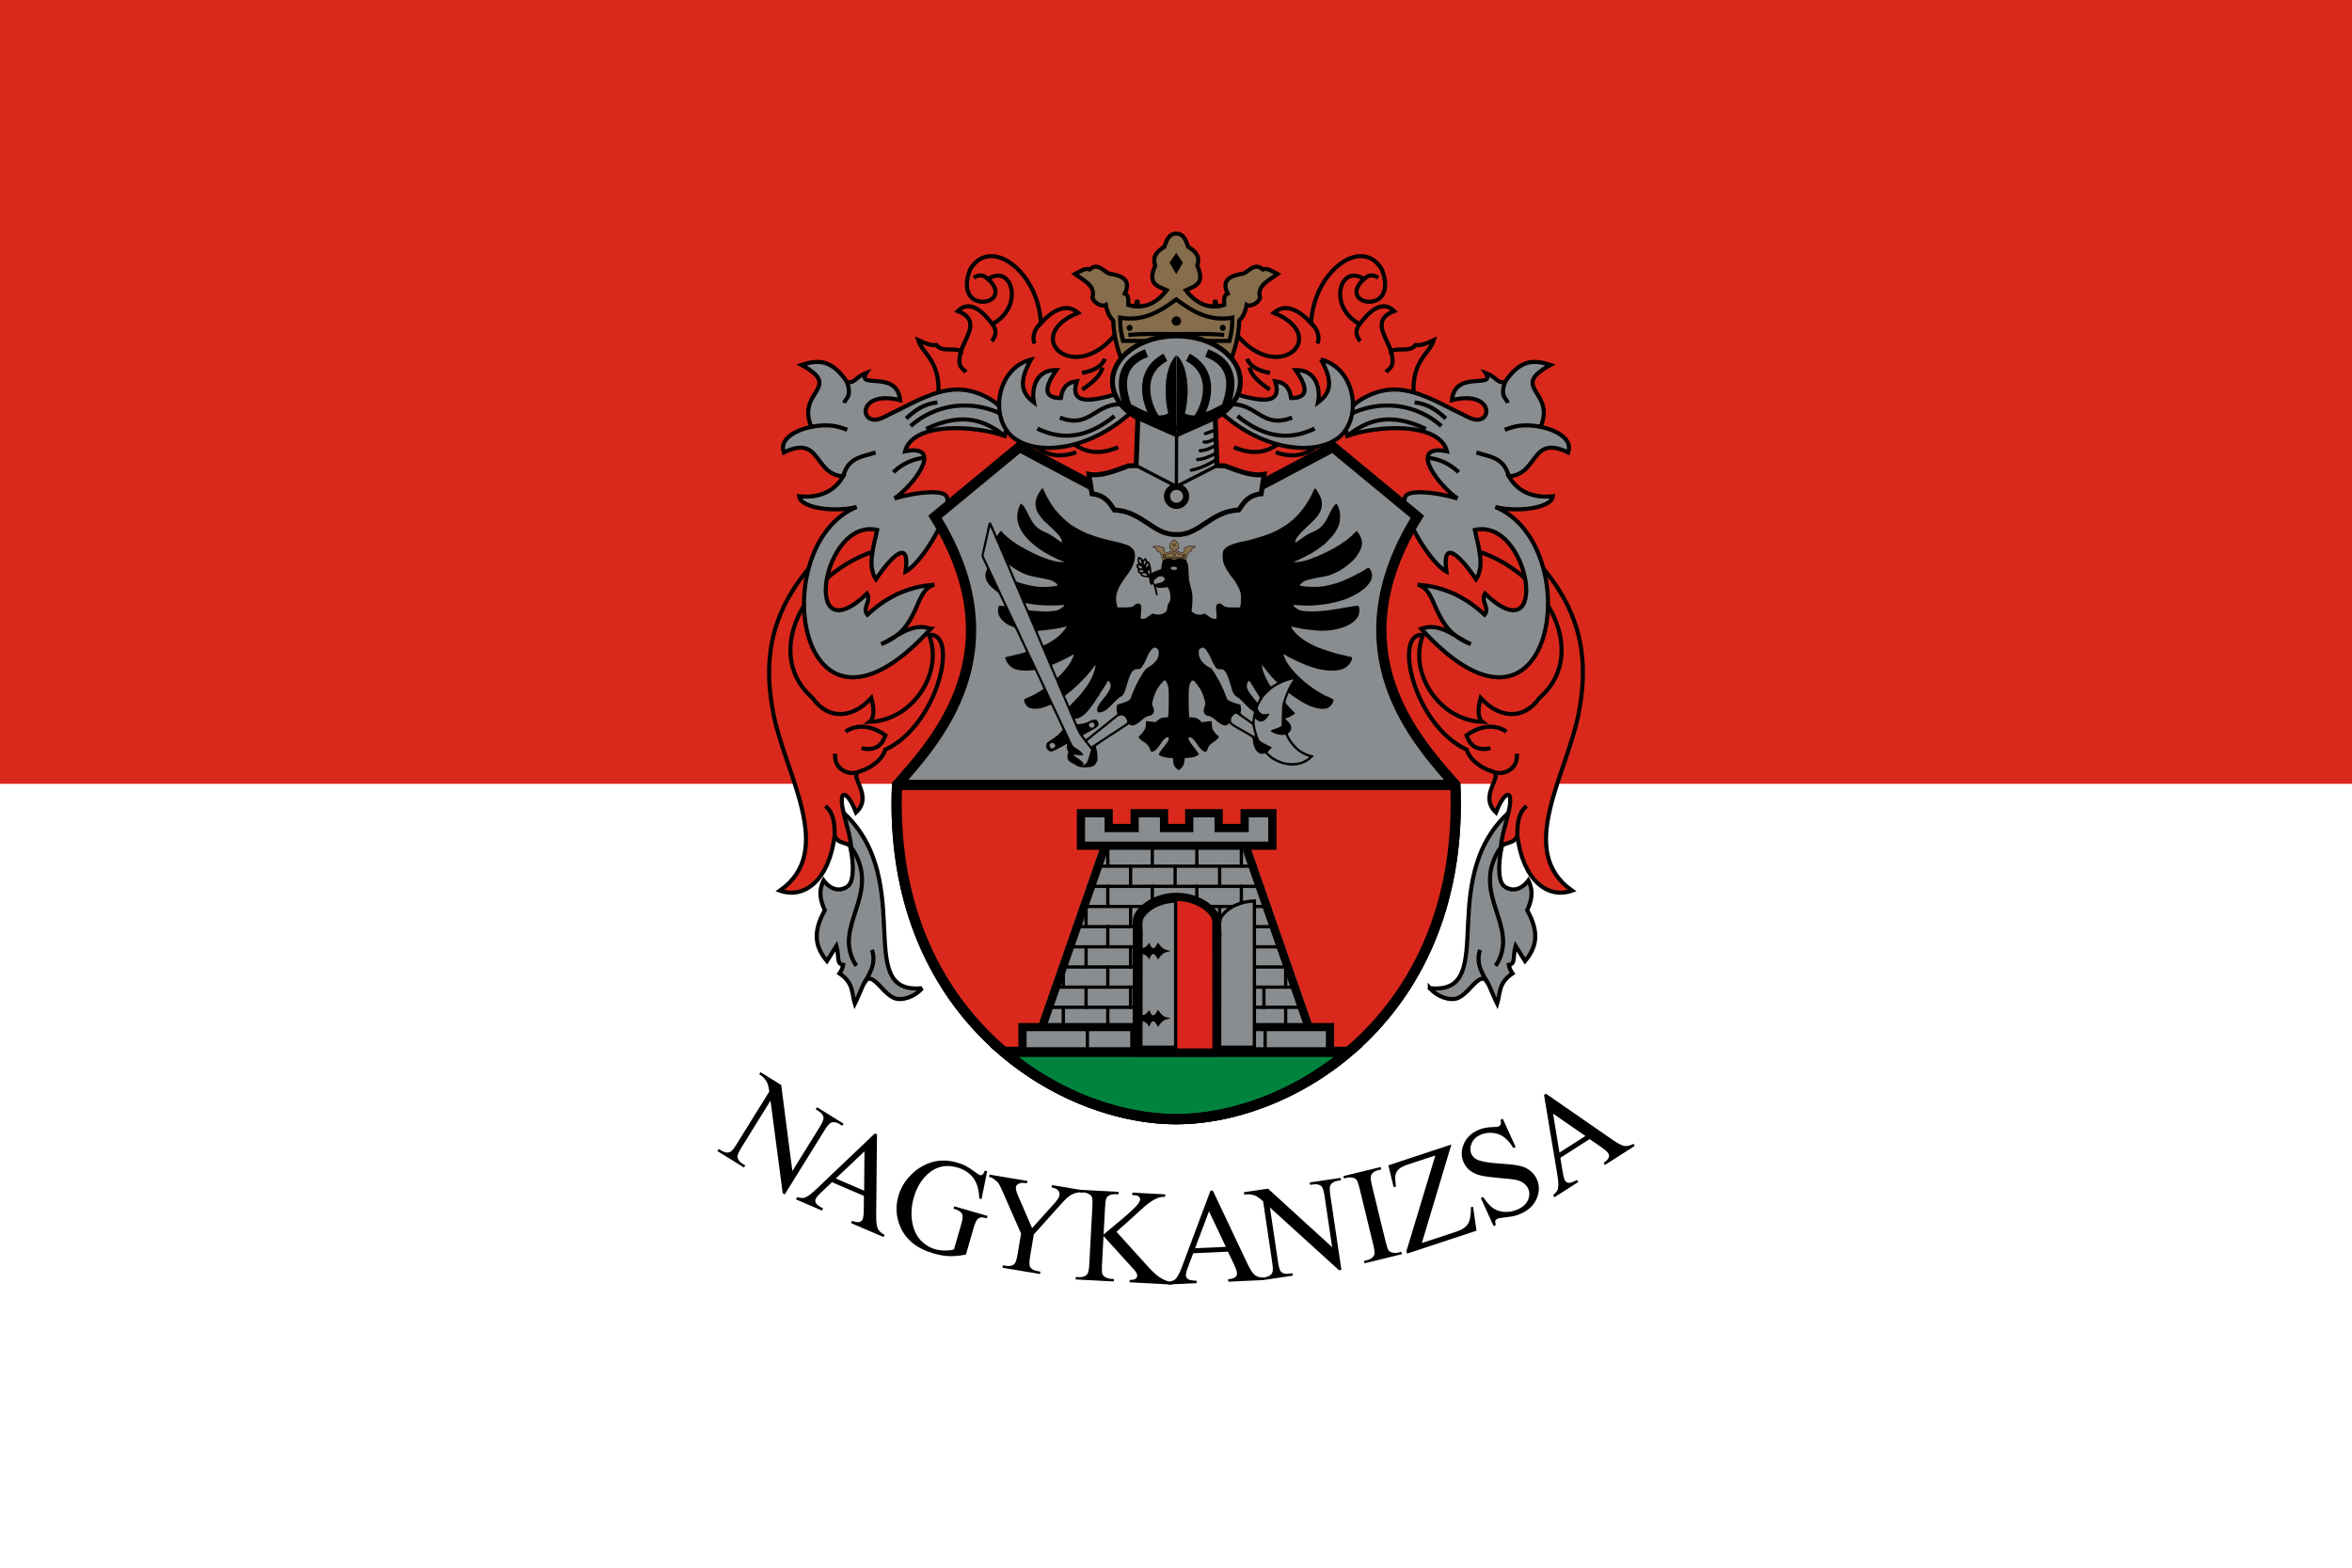 <svg width="900" height="600" xmlns="http://www.w3.org/2000/svg"><defs><clipPath id="a"><path d="m-8979.713 2485.43 154.125-442.31h363.227l154.125 442.31" fill="none" stroke="#000" stroke-linecap="round" stroke-width="20"/></clipPath><clipPath id="b"><path d="m-8979.713 2485.43 154.125-442.31h363.227l154.125 442.31" fill="none" stroke="#000" stroke-linecap="round" stroke-width="20"/></clipPath><clipPath id="c"><path d="m-8979.713 2485.43 154.125-442.31h363.227l154.125 442.31" fill="none" stroke="#000" stroke-linecap="round" stroke-width="20"/></clipPath><clipPath id="d"><path d="m-8979.713 2485.43 154.125-442.31h363.227l154.125 442.31" fill="none" stroke="#000" stroke-linecap="round" stroke-width="20"/></clipPath><clipPath id="e"><path d="m-8979.713 2485.43 154.125-442.31h363.227l154.125 442.31" fill="none" stroke="#000" stroke-linecap="round" stroke-width="20"/></clipPath><clipPath id="f"><path d="m-8979.713 2485.43 154.125-442.31h363.227l154.125 442.31" fill="none" stroke="#000" stroke-linecap="round" stroke-width="20"/></clipPath><clipPath id="g"><path d="m-8979.713 2485.43 154.125-442.31h363.227l154.125 442.31" fill="none" stroke="#000" stroke-linecap="round" stroke-width="20"/></clipPath><clipPath id="h"><path d="m-8979.713 2485.43 154.125-442.31h363.227l154.125 442.31" fill="none" stroke="#000" stroke-linecap="round" stroke-width="20"/></clipPath><clipPath id="i"><path d="m-8979.713 2485.43 154.125-442.31h363.227l154.125 442.31" fill="none" stroke="#000" stroke-linecap="round" stroke-width="20"/></clipPath><clipPath id="j"><path d="m-8979.713 2485.43 154.125-442.31h363.227l154.125 442.31" fill="none" stroke="#000" stroke-linecap="round" stroke-width="20"/></clipPath><clipPath id="k"><path d="m-8979.713 2485.43 154.125-442.31h363.227l154.125 442.31" fill="none" stroke="#000" stroke-linecap="round" stroke-width="20"/></clipPath><clipPath id="l"><path d="m-8979.713 2485.43 154.125-442.31h363.227l154.125 442.31" fill="none" stroke="#000" stroke-linecap="round" stroke-width="20"/></clipPath><clipPath id="m"><path d="m-8979.713 2485.43 154.125-442.31h363.227l154.125 442.31" fill="none" stroke="#000" stroke-linecap="round" stroke-width="20"/></clipPath><clipPath id="n"><path d="m-8979.713 2485.43 154.125-442.31h363.227l154.125 442.31" fill="none" stroke="#000" stroke-linecap="round" stroke-width="20"/></clipPath><clipPath id="o"><path d="m-8979.713 2485.43 154.125-442.31h363.227l154.125 442.31" fill="none" stroke="#000" stroke-linecap="round" stroke-width="20"/></clipPath><clipPath id="p"><path d="m-8979.713 2485.43 154.125-442.31h363.227l154.125 442.31" fill="none" stroke="#000" stroke-linecap="round" stroke-width="20"/></clipPath><clipPath id="q"><path d="m-8979.713 1665.43 154.125-442.31h363.227l154.125 442.31" fill="none" stroke="#000" stroke-linecap="round" stroke-width="20"/></clipPath><clipPath id="r"><path d="m-8979.713 2485.43 154.125-442.31h363.227l154.125 442.31" fill="none" stroke="#000" stroke-linecap="round" stroke-width="20"/></clipPath><clipPath id="s"><path d="m-8979.713 2485.43 154.125-442.31h363.227l154.125 442.31" fill="none" stroke="#000" stroke-linecap="round" stroke-width="20"/></clipPath><clipPath id="t"><path d="m-8979.713 2485.43 154.125-442.31h363.227l154.125 442.31" fill="none" stroke="#000" stroke-linecap="round" stroke-width="20"/></clipPath><clipPath id="u"><path d="m-8979.713 2485.43 154.125-442.31h363.227l154.125 442.31" fill="none" stroke="#000" stroke-linecap="round" stroke-width="20"/></clipPath><clipPath id="v"><path d="m-8979.713 2485.43 154.125-442.31h363.227l154.125 442.31" fill="none" stroke="#000" stroke-linecap="round" stroke-width="20"/></clipPath><clipPath id="w"><path d="m-8979.713 2485.43 154.125-442.31h363.227l154.125 442.31" fill="none" stroke="#000" stroke-linecap="round" stroke-width="20"/></clipPath><clipPath id="x"><path d="m-8979.713 2485.43 154.125-442.31h363.227l154.125 442.31" fill="none" stroke="#000" stroke-linecap="round" stroke-width="20"/></clipPath><clipPath id="y"><path d="m-8979.713 2485.43 154.125-442.31h363.227l154.125 442.31" fill="none" stroke="#000" stroke-linecap="round" stroke-width="20"/></clipPath><clipPath id="z"><path d="m-8979.713 2485.43 154.125-442.31h363.227l154.125 442.31" fill="none" stroke="#000" stroke-linecap="round" stroke-width="20"/></clipPath><clipPath id="A"><path d="m-8979.713 2485.43 154.125-442.31h363.227l154.125 442.31" fill="none" stroke="#000" stroke-linecap="round" stroke-width="20"/></clipPath><clipPath id="B"><path d="m-8979.713 2485.43 154.125-442.31h363.227l154.125 442.31" fill="none" stroke="#000" stroke-linecap="round" stroke-width="20"/></clipPath><clipPath id="C"><path d="m-8979.713 2485.43 154.125-442.31h363.227l154.125 442.31" fill="none" stroke="#000" stroke-linecap="round" stroke-width="20"/></clipPath><clipPath id="D"><path d="m-8979.713 2485.43 154.125-442.31h363.227l154.125 442.31" fill="none" stroke="#000" stroke-linecap="round" stroke-width="20"/></clipPath><clipPath id="E"><path d="m-8979.713 2485.43 154.125-442.31h363.227l154.125 442.31" fill="none" stroke="#000" stroke-linecap="round" stroke-width="20"/></clipPath><clipPath id="F"><path d="m-8979.713 2485.43 154.125-442.31h363.227l154.125 442.31" fill="none" stroke="#000" stroke-linecap="round" stroke-width="20"/></clipPath><clipPath id="G"><path d="m-8979.713 2485.43 154.125-442.31h363.227l154.125 442.31" fill="none" stroke="#000" stroke-linecap="round" stroke-width="20"/></clipPath><clipPath id="H"><path d="m-8979.713 2485.43 154.125-442.31h363.227l154.125 442.31" fill="none" stroke="#000" stroke-linecap="round" stroke-width="20"/></clipPath><clipPath id="I"><path d="m-8979.713 2485.43 154.125-442.31h363.227l154.125 442.31" fill="none" stroke="#000" stroke-linecap="round" stroke-width="20"/></clipPath><clipPath id="J"><path d="m-8979.713 2485.43 154.125-442.31h363.227l154.125 442.31" fill="none" stroke="#000" stroke-linecap="round" stroke-width="20"/></clipPath></defs><path d="M0 522.52h900v600H0Z" fill="#fff" style="paint-order:fill markers stroke" transform="translate(0 -522.52)"/><path d="M0 522.52h900v300H0Z" fill="#da291c" style="paint-order:fill markers stroke" transform="translate(0 -522.52)"/><g stroke="#000" stroke-width="10"><path d="M352.87 378.194c-27.787 2.939-.087-44.19-33.271-69.822 6.215 11.262 8.267 25.784 5.555 30.002-1.965 2.552-6.485 3.358-10.007-1.417-2.213 4.588-.974 8.205.469 11.422-4.957 8.875-3.415 14.312.82 19.447l3.632-5.799c1.141 4.291-.08 6.902 2.577 7.264-.3 1.432-.795 2.471-1.406 3.28 5.504 3.63 4.65 7.682 5.858 11.598 2.491-4.957 3.66-10.024 5.768-9.599 2.985.603 5.576 5.948 9.399 7.45 2.752 1.082 7.61-.336 10.606-3.826z" fill="#8a8d8f" stroke-width="1.569"/><path d="M379.09 98.038c-3.036.066-5.837 1.642-7.876 5.12-6.951 18.02 17.896 13.663 6.871 3.644 9.164-6.144 14.054 10.574 1.658 17.235-2.672-3.405-8.04-10.04-13.252-4.974 9.411 3.52 2.335 10.673 1.29 15.39-3.003-1.671-7.025.623-9.407-2.383-2.255.21-4.07-.513-7.043-1.903 1.5 5.243 9.75 8.377 7.372 23.855l4.262 5.229-18.294 4.791-14.061 34.44c-36.557 26.288-38.88 51.307-34.876 73.567 4.333 24.088 24.548 53.467 2.712 68.82 9.416 3.372 18.877-4.172 20.918-21.056 1.243 3.42 4.834 2.229 6.327 4.405-.321-6.112-4.244-14.647-3.468-19.089.412-2.356 2.954-.373 5.341 5.822 7.013-6.641-3.394-14.216 1.408-15.7 4.876-1.505 8.8-4.83 9.77-8.327 20.368-9.367 28.36-45.268 16.704-43.925 5.757 14.055-5.903 32.77-22.727 33.272 1.962-1.547 1.75-5.188.706-9.137-6.788 7.453-16.112 8.962-22.497 0-20.457-17.865-1.258-51.376 29.054-57.637l56.23-23.679 53.944 11.943v-71.738l-20.378-2.32c-16.07 26.453-40.7 5.577-17.23-3.978-3.478-3.12-8.416-2.486-14.247 3.978-.646-14.504-10.815-25.849-19.21-25.665z" fill="#da291c" stroke-width="1.569"/><g fill="none"><path d="M372.669 106.343c1.67-1.202 3.436-1.45 5.418.461M379.744 124.035c1.918 2.548 1.276 4.632-.222 6.559M398.3 123.704c-2.13 1.7-3.63 5.208-2.377 7.769" stroke-width="1.569"/></g><path d="M356.15 240.658c-51.115 56.271-63.91-31.898-28.35-46.626-8.573 2.162-21.52.405-22.025-4.1 3.436.32 12.031.747 16.87-7.616-11.516-.77-8.209-16.181-22.728-9.137-1.884-5.36 5.022-8.68 10.544-9.841-5.871-13.773 12.4-14.83-3.749-23.665 5.375-1.658 11.044-2.941 17.339 6.444 3.152.763 2.934-1.66 7.497-3.398-4.132 6.39 11.755-1.367 12.887 10.427-17.021-4.224-15.729 11.092-6.56 6.677 15.605-7.513 26.011-15.1 39.831-7.732 5.802 3.093 8.684 6.82 6.795 14.761-11.21-4.027-35.07-5.589-38.191 5.858 15.093-2.854 3.617 12.794-3.984 18.041 9.575-2.808 18.182-2.99 19.65-1.094 3.5 4.517-8.81 25.645-15.432 29.094 1.857-13.75-6.057-4.864-11.364 2.928-3.37-5.185-.913-12.191.469-18.861-21.16-4.729-29.274 48.71-3.866 24.368 1.754 2.949-1.987 5.487.117 8.083 5.43-5.005 13.472-10.67 25.656-11.48-8.066 1.887-5.143 17.059-20.384 22.727 5.417-2.281 11.71-8.618 18.978-5.858z" fill="#8a8d8f" stroke-width="1.569"/><g fill="none"><path d="M367.78 134.455c-1.8 5.956.44 6.404 1.901 7.913M414.023 142.72c4.865-.829 7.67-2.688 8.787-5.39M421.873 140.61c-.729 3.201-3.905 5.913-7.733 8.494M409.044 168.375c4.595 4.155 10.173 6.419 18.803 2.812M395.338 170.074c4.03 3.699 9.065 5.57 16.518 3.046M323.582 280.021c5.375-3.713 11.607-1.268 15.23 1.406-1.815 5.406-5.647 5.682-9.138 4.92M319.599 288.456c-.68 5.898 5.027 8.31 8.499 7.119M319.364 319.813c.045-4.423-.292-8.643-3.514-11.324M325.69 324.218c12.482 18.077-8.01 30.23 1.992 45.424M333.657 363.55c1.74 5.375-.922 9.055-3.091 12.926M310.461 163.338c6.455-1.226 10.309-.223 13.707 1.171M322.645 182.316c1.922-7.48 7.578-7.494 12.418-9.137M324.05 146.117c2.026 5.75-.265 5.951-1.054 8.083M346.778 160.175c3.27-3.14 6.948-5.65 11.925-6.153M348.46 163.05c9.072-8.11 23.103-10.832 36.14-3.924" stroke-width="1.569"/><path d="M354.393 164.158c14.305-6.787 22.753-3.03 30.108 2.694M341.858 180.735c3.602-3.484 7.61-5.042 11.836-5.565" stroke-width="1.569"/></g><path d="M394.49 137.62c-13.29 3.355-16.088 22.725-6.49 30.025 9.548 7.262 31.494 4.67 48.157-13.125l-4.722-5.136c-14.365 4.997-22.306 5.615-19.384-3.48-2.994.412-5.335 1.574-6.13 6.444-6.162-.024-6.842-3.395-1.657-10.751-7.295-.14-9.755 6.334-8.615 12.426-5.231-3.903-5.619-8.262-1.16-16.402z" fill="#8a8d8f" stroke-width="1.569"/><path d="M405.59 159.821c11.872 4.676 13.445-6.35 24.851-4.97" fill="none" stroke-width="1.569"/><path d="M396.974 164.046c8.768 4.196 18.301 4.212 29.491-4.805" fill="none" stroke-width="1.569"/><path d="M547.13 378.194c27.786 2.939.086-44.19 33.27-69.822-6.214 11.262-8.266 25.784-5.554 30.002 1.965 2.552 6.485 3.358 10.007-1.417 2.213 4.588.974 8.205-.47 11.422 4.957 8.875 3.416 14.312-.82 19.447l-3.63-5.799c-1.142 4.291.078 6.902-2.578 7.264.299 1.432.794 2.471 1.406 3.28-5.504 3.63-4.65 7.682-5.858 11.598-2.491-4.957-3.66-10.024-5.768-9.599-2.985.603-5.576 5.948-9.399 7.45-2.753 1.082-7.61-.336-10.606-3.826z" fill="#8a8d8f" stroke-width="1.569"/><path d="M520.91 98.038c3.036.066 5.837 1.642 7.876 5.12 6.951 18.02-17.896 13.663-6.871 3.644-9.164-6.144-14.054 10.574-1.658 17.235 2.672-3.405 8.04-10.04 13.252-4.974-9.412 3.52-2.336 10.673-1.29 15.39 3.003-1.671 7.024.623 9.407-2.383 2.255.21 4.07-.513 7.043-1.903-1.5 5.243-9.75 8.377-7.372 23.855l-4.262 5.229 18.294 4.791 14.061 34.44c36.557 26.288 38.88 51.307 34.876 73.567-4.333 24.088-24.548 53.467-2.712 68.82-9.416 3.372-18.877-4.172-20.918-21.056-1.244 3.42-4.834 2.229-6.327 4.405.321-6.112 4.244-14.647 3.468-19.089-.412-2.356-2.954-.373-5.341 5.822-7.013-6.641 3.394-14.216-1.408-15.7-4.877-1.505-8.801-4.83-9.77-8.327-20.368-9.367-28.361-45.268-16.704-43.925-5.757 14.055 5.903 32.77 22.727 33.272-1.962-1.547-1.75-5.188-.706-9.137 6.788 7.453 16.112 8.962 22.497 0 20.457-17.865 1.258-51.376-29.054-57.637l-56.23-23.679-53.944 11.943v-71.738l20.378-2.32c16.07 26.453 40.7 5.577 17.23-3.978 3.478-3.12 8.416-2.486 14.247 3.978.646-14.504 10.815-25.849 19.21-25.665z" fill="#da291c" stroke-width="1.569"/><g fill="none"><path d="M527.331 106.343c-1.67-1.202-3.437-1.45-5.418.461M520.256 124.035c-1.918 2.548-1.277 4.632.222 6.559M501.7 123.704c2.129 1.7 3.629 5.208 2.376 7.769M532.22 134.455c1.8 5.956-.44 6.404-1.902 7.913M485.976 142.72c-4.865-.829-7.669-2.688-8.786-5.39M478.127 140.61c.729 3.201 3.905 5.913 7.732 8.494M490.955 168.375c-4.594 4.155-10.172 6.419-18.802 2.812M504.662 170.074c-4.03 3.699-9.065 5.57-16.518 3.046M576.418 280.021c-5.376-3.713-11.607-1.268-15.23 1.406 1.815 5.406 5.647 5.682 9.138 4.92M580.4 288.456c.68 5.898-5.026 8.31-8.498 7.119M580.636 319.813c-.045-4.423.292-8.643 3.514-11.324M574.31 324.218c-12.482 18.077 8.01 30.23-1.993 45.424M566.342 363.55c-1.74 5.375.923 9.055 3.092 12.926" stroke-width="1.569"/></g><path d="M543.85 240.658c51.115 56.271 63.909-31.898 28.35-46.626 8.572 2.162 21.519.405 22.025-4.1-3.437.32-12.031.747-16.87-7.616 11.516-.77 8.209-16.181 22.727-9.137 1.885-5.36-5.021-8.68-10.543-9.841 5.871-13.773-12.401-14.83 3.748-23.665-5.374-1.658-11.043-2.941-17.338 6.444-3.153.763-2.934-1.66-7.498-3.398 4.133 6.39-11.754-1.367-12.886 10.427 17.021-4.224 15.728 11.092 6.56 6.677-15.605-7.513-26.011-15.1-39.831-7.732-5.802 3.093-8.684 6.82-6.795 14.761 11.21-4.027 35.07-5.589 38.191 5.858-15.093-2.854-3.617 12.794 3.983 18.041-9.574-2.808-18.18-2.99-19.65-1.094-3.5 4.517 8.81 25.645 15.433 29.094-1.858-13.75 6.056-4.864 11.364 2.928 3.37-5.185.912-12.191-.469-18.861 21.16-4.729 29.273 48.71 3.866 24.368-1.754 2.949 1.986 5.487-.117 8.083-5.43-5.005-13.473-10.67-25.656-11.48 8.065 1.887 5.143 17.059 20.384 22.727-5.417-2.281-11.71-8.618-18.979-5.858z" fill="#8a8d8f" stroke-width="1.569"/><g fill="none"><path d="M589.539 163.338c-6.455-1.226-10.309-.223-13.707 1.171M577.355 182.316c-1.922-7.48-7.578-7.494-12.418-9.137M575.949 146.117c-2.025 5.75.265 5.951 1.054 8.083M553.222 160.175c-3.27-3.14-6.948-5.65-11.925-6.153M551.54 163.05c-9.072-8.11-23.103-10.832-36.14-3.924" stroke-width="1.569"/><path d="M545.607 164.158c-14.306-6.787-22.753-3.03-30.108 2.694M558.142 180.735c-3.602-3.484-7.61-5.042-11.836-5.565" stroke-width="1.569"/></g><path d="M505.51 137.62c13.29 3.355 16.087 22.725 6.49 30.025-9.549 7.262-31.494 4.67-48.157-13.125l4.721-5.136c14.366 4.997 22.307 5.615 19.385-3.48 2.994.412 5.335 1.574 6.13 6.444 6.162-.024 6.842-3.395 1.656-10.751 7.296-.14 9.755 6.334 8.616 12.426 5.23-3.903 5.619-8.262 1.16-16.402z" fill="#8a8d8f" stroke-width="1.569"/><path d="M494.41 159.821c-11.872 4.676-13.445-6.35-24.852-4.97" fill="none" stroke-width="1.569"/><path d="M503.025 164.046c-8.767 4.196-18.3 4.212-29.49-4.805" fill="none" stroke-width="1.569"/></g><g stroke="#000" stroke-linecap="round"><path d="m510.025 171.07 32.334 26.71c-32.043 51.73-.159 85.879 14.526 102.625 3.795 87.44-61.358 127.93-106.81 127.93s-110.606-40.49-106.811-127.93c14.685-16.746 46.57-50.896 14.526-102.625l32.334-26.71 59.95 31.828z" fill="#8a8d8f" stroke-width="3.923"/><path d="M343.263 300.406c-3.795 87.44 61.358 127.929 106.81 127.929s110.61-40.49 106.814-127.929z" fill="#da291c" stroke-width=".157"/><path d="M384.127 402.562c20.491 17.383 45.26 25.773 65.946 25.773s45.454-8.39 65.946-25.773z" fill="#00843d" stroke-width="3.923"/><path transform="matrix(.157 0 0 .157 1806.86 3.024)" d="m-8979.713 2485.43 154.125-442.31h363.227l154.125 442.31" clip-path="url(#a)" fill="#8a8d8f"/></g><g stroke="#000" stroke-linecap="round"><path transform="matrix(.157 0 0 .157 1806.86 3.024)" d="m-8979.713 2485.43 154.125-442.31m363.227 0 154.125 442.31" clip-path="url(#a)" fill="none" stroke-width="40"/><path d="M450.24 323.678h-36.617V311.25h10.609v5.66h9.941v-5.66h11.256v5.66h9.634v-5.66h11.256v5.66h9.942v-5.66h10.608v12.428h-36.617M450.24 402.373h-58.981v-9.278h58.98" fill="#8a8d8f" stroke-width="3.139"/></g><g fill="none" stroke="#000" stroke-linecap="round"><path transform="matrix(.157 0 0 .157 1806.86 3.024)" d="M-9004.95 2043.12h721.874" clip-path="url(#b)"/><g stroke-width="8"><path transform="matrix(.157 0 0 .157 1806.86 3.024)" d="M-9052.425 2485.43h768.29" clip-path="url(#c)"/><path transform="matrix(.157 0 0 .157 1806.86 3.024)" d="M-9047.15 2436.284h763.133" clip-path="url(#d)"/><path transform="matrix(.157 0 0 .157 1806.86 3.024)" d="M-9041.875 2387.138h757.976" clip-path="url(#e)"/><path transform="matrix(.157 0 0 .157 1806.86 3.024)" d="M-9036.6 2337.993h752.818" clip-path="url(#f)"/><path transform="matrix(.157 0 0 .157 1806.86 3.024)" d="M-9031.325 2288.848h747.66" clip-path="url(#g)"/><path transform="matrix(.157 0 0 .157 1806.86 3.024)" d="M-9026.05 2239.702h742.503" clip-path="url(#h)"/><path transform="matrix(.157 0 0 .157 1806.86 3.024)" d="M-9020.775 2190.557h737.346" clip-path="url(#i)"/><path transform="matrix(.157 0 0 .157 1806.86 3.024)" d="M-9015.5 2141.411h732.189" clip-path="url(#j)"/><path transform="matrix(.157 0 0 .157 1806.86 3.024)" d="M-9010.225 2092.266h727.031" clip-path="url(#k)"/><path transform="matrix(.157 0 0 .157 1806.86 3.024)" d="M-8591.653 2042.812v49.145m-108.5-49.145v49.145m217-49.145v49.145m-325.5-49.145v49.145" clip-path="url(#l)"/><path transform="matrix(.157 0 0 .157 1806.86 3.024)" d="M-8591.653 2436.305v49.145" clip-path="url(#m)"/><path transform="matrix(.157 0 0 .157 1806.86 3.024)" d="M-8700.153 2436.305v49.145" clip-path="url(#n)"/><path transform="matrix(.157 0 0 .157 1806.86 3.024)" d="M-8483.153 2436.305v49.145" clip-path="url(#o)"/><path transform="matrix(.157 0 0 .157 1806.86 3.024)" d="M-8808.653 2436.305v49.145" clip-path="url(#p)"/></g></g><g transform="matrix(.157 0 0 .157 1806.86 131.718)" clip-path="url(#q)" fill="none" stroke="#000" stroke-linecap="round" stroke-width="8"><path d="M-8591.653 1321.185v49.145m-108.5-49.145v49.145m217-49.145v49.145m-325.5-49.145v49.145M-8591.653 1419.558v49.145m-108.5-49.145v49.145m217-49.145v49.145m-325.5-49.145v49.145M-8591.653 1517.931v49.146m-108.5-49.146v49.146m217-49.146v49.146m-325.5-49.146v49.146"/></g><g fill="none" stroke="#000" stroke-linecap="round" stroke-width="8"><path transform="matrix(.157 0 0 .157 1806.86 3.024)" d="M-8753.098 2387.36v49.146" clip-path="url(#r)"/><path transform="matrix(.157 0 0 .157 1806.86 3.024)" d="M-8536.098 2387.36v49.146" clip-path="url(#s)"/><path transform="matrix(.157 0 0 .157 1806.86 3.024)" d="M-8861.598 2387.36v49.146" clip-path="url(#t)"/><path transform="matrix(.157 0 0 .157 1806.86 3.024)" d="M-8644.598 2092.24v49.146" clip-path="url(#u)"/><path transform="matrix(.157 0 0 .157 1806.86 3.024)" d="M-8753.098 2092.24v49.146" clip-path="url(#v)"/><path transform="matrix(.157 0 0 .157 1806.86 3.024)" d="M-8536.098 2092.24v49.146" clip-path="url(#w)"/><path transform="matrix(.157 0 0 .157 1806.86 3.024)" d="M-8644.598 2190.614v49.145" clip-path="url(#x)"/><path transform="matrix(.157 0 0 .157 1806.86 3.024)" d="M-8753.098 2190.614v49.145" clip-path="url(#y)"/><path transform="matrix(.157 0 0 .157 1806.86 3.024)" d="M-8536.098 2190.614v49.145" clip-path="url(#z)"/><path transform="matrix(.157 0 0 .157 1806.86 3.024)" d="M-8861.598 2190.614v49.145" clip-path="url(#A)"/><path transform="matrix(.157 0 0 .157 1806.86 3.024)" d="M-8644.598 2288.987v49.145" clip-path="url(#B)"/><path transform="matrix(.157 0 0 .157 1806.86 3.024)" d="M-8753.098 2288.987v49.145" clip-path="url(#C)"/><path transform="matrix(.157 0 0 .157 1806.86 3.024)" d="M-8536.098 2288.987v49.145" clip-path="url(#D)"/><path transform="matrix(.157 0 0 .157 1806.86 3.024)" d="M-8861.598 2288.987v49.145" clip-path="url(#E)"/><path transform="matrix(.157 0 0 .157 1806.86 3.024)" d="M-8917.07 2436.305v49.145" clip-path="url(#F)"/><path transform="matrix(.157 0 0 .157 1806.86 3.024)" d="M-8375.153 2436.305v49.145" clip-path="url(#G)"/><path transform="matrix(.157 0 0 .157 1806.86 3.024)" d="M-8917.07 2337.777v49.145" clip-path="url(#H)"/><path transform="matrix(.157 0 0 .157 1806.86 3.024)" d="M-8375.153 2337.777v49.145" clip-path="url(#I)"/><path transform="matrix(.157 0 0 .157 1806.86 3.024)" d="M-8428.153 2387.888v49.145" clip-path="url(#J)"/><path d="M484.118 393.316v9.116M450.148 393.398v9.117M433.12 393.398v9.117M465.442 393.233v7.713M416.092 393.398v9.117" stroke-width="1.256"/></g><g stroke="#000" stroke-linecap="round"><path d="M449.955 402.373h58.982v-9.278h-58.982" fill="#8a8d8f" stroke-width="3.139"/><path d="M467.075 393.398v9.117M484.103 393.398v9.117" fill="none" stroke-width="1.256"/></g><g stroke="#000" stroke-linecap="round"><path d="M465.482 402.828h-30.484l.035-50.326c.035-3.869 6.828-9.251 15.207-9.251 8.379 0 15.17 5.382 15.207 9.25z" fill="#da251c" stroke-width="3.139"/><path d="M449.863 344.826c-4.883.144-10.08 2.094-12.855 6.298-.94 2.4-.137 5.047-.407 7.562-.011 16.332-.023 25.776-.035 42.108h13.297zM479.996 344.826c-4.883.144-10.08 2.094-12.855 6.298-.94 2.4-.136 5.047-.407 7.562-.011 16.332-.023 25.776-.034 42.108h13.296z" fill="#8a8d8f" stroke-width="1.256"/></g><path d="M436.668 362.816c1.229.05 2.285-.503 3.046-2.085 1.447 3.848 2.403 1.688 3.397 0 2.08 3.242 3.366 2.755 4.862 3.25v.036c-1.496.495-2.783.008-4.862 3.25-.994-1.688-1.95-3.848-3.397 0-.761-1.582-1.817-2.136-3.046-2.085M436.668 388.555c1.229.05 2.285-.503 3.046-2.085 1.447 3.848 2.403 1.688 3.397 0 2.08 3.242 3.366 2.755 4.862 3.25v.036c-1.496.495-2.783.007-4.862 3.25-.994-1.688-1.95-3.849-3.397 0-.761-1.582-1.817-2.136-3.046-2.085"/><path d="M556.887 300.406H343.263M343.263 300.406c-3.795 87.44 61.358 127.929 106.81 127.929s110.61-40.49 106.814-127.929" fill="none" stroke="#000" stroke-linecap="round" stroke-width="3.923"/><path d="M449.308 206.648c-.473.015-.873.571-1.015.97-.611.165-.69.647-.58 1.119-.517 1.185.177 1.452 1.075 1.658-.897.633-1.778 1.3-3.105.912a6.968 6.968 0 0 0-.348-.687c.165-.216.234-.456.167-.686-.127-.44-.7-.692-1.359-.638-.75-.47-1.72-.551-2.996 0 .574.29 1.068.574 1.496.897a.691.691 0 0 0-.035.457c.11.378.554.617 1.094.642.511.757.87 1.774 1.133 3.306l4.473.392h.02l4.472-.392c.262-1.532.622-2.55 1.133-3.306.54-.025.984-.264 1.094-.642a.691.691 0 0 0-.034-.457c.428-.323.92-.608 1.495-.897-1.275-.551-2.246-.47-2.996 0-.658-.054-1.231.198-1.359.638-.067.23.002.47.167.686a6.965 6.965 0 0 0-.348.687c-1.327.387-2.208-.279-3.105-.912.898-.206 1.592-.473 1.074-1.658.11-.472.032-.954-.578-1.118-.143-.4-.542-.956-1.016-.971h-.02z" fill="#866d4b" stroke="#000" stroke-linecap="round" stroke-width=".157"/><path d="m527.073 185.421.387.413c.213.227.414.413.443.413.03 0 .052-.186.052-.413 0-.338-.078-.413-.439-.413zm-128.137 1.486c-.316 0-1.643 2.063-2.183 3.39a6.825 6.825 0 0 0 .005 5.139c.501 1.246 2.155 3.472 3.338 4.494 1.785 1.54 4.75 4.432 5.242 5.113.592.817 1.18 2.184 1.074 2.502-.038.112-.58-.177-1.3-.691-2.764-1.97-3.574-2.49-4.288-2.77-1.469-.577-3.196-1.56-3.994-2.266-1.225-1.086-2.071-2.346-3.498-5.232-.908-1.836-1.428-2.69-1.97-3.22l-.738-.716-.496 1.047c-.534 1.135-.862 2.697-.862 4.117 0 4.818 4.008 9.834 11.228 14.055 1.579.923 5.141 2.644 6.109 2.951l.742.237-1 .047c-1.118.054-3.438-.412-5.16-1.032-.607-.219-1.71-.614-2.45-.882-2.561-.929-7.89-3.73-10.542-5.542-1.98-1.354-4.275-3.341-4.824-4.179-.243-.372-.273-.38-.567-.113-.17.154-.51.602-.759.995-.248.394-.5.717-.557.718-.057 0-.267-.39-.465-.867-1.512-3.647-1.906-4.408-2.239-4.308-.46.137-.507.253-.825 1.857-.155.78-.604 2.83-.996 4.556-1.146 5.04-1.398 6.198-1.398 6.454 0 .133.483 1.256 1.073 2.492.59 1.237 1.073 2.335 1.073 2.446 0 .111-.158.56-.35.996-.703 1.587-.103 3.791 1.48 5.443.902.941 2.203 2.048 2.766 2.353.357.193.849 1.116 2.352 4.39l.521 1.136-.949-.119c-.522-.064-1.016-.125-1.099-.14-.275-.046-.614 1.43-.531 2.312.109 1.17.562 2.12 1.517 3.168 1.09 1.198 2.496 2.087 4.251 2.688.677.232.623.141 2.662 4.52.381.817 1.04 2.203 1.466 3.08.425.878.774 1.703.774 1.837 0 .269-.82.512-5.201 1.532-1.453.339-2.674.642-2.714.676-.04.035.068.488.242 1.001.388 1.14 1.77 2.702 2.874 3.25 1.537.765 4.177 1.029 7.043.708l1.166-.13.877 1.863c.483 1.026 1.237 2.661 1.672 3.633l.79 1.764-.857.568a33.762 33.762 0 0 1-4.984 2.683c-1.528.66-1.646.745-1.615 1.15.043.562.619 1.681 1.16 2.255 1.241 1.314 4.782 1.254 7.776-.129.682-.315 1.296-.514 1.362-.444.207.22 4.443 9.291 4.443 9.514 0 .242-1.44 1.772-2.312 2.462-.318.25-1.21.883-1.981 1.403-1.853 1.248-1.862 1.26-1.94 2.244-.063.785-.023.905.536 1.553.808.937 1.364.94 3.142.02.724-.373 1.688-.867 2.142-1.098.454-.23 1.1-.598 1.44-.81.338-.212.645-.382.68-.382.035 0 .006.302-.062.676-.133.73.067 1.74.413 2.1.174.18.17.365-.015.98-.515 1.713-.052 2.813 1.512 3.591.547.273 1.22.656 1.491.851.909.654 2.268.928 4.107.836 2.363-.118 3.052-.463 3.808-1.908.438-.84.454-.95.361-2.56-.053-.924-.21-2.04-.35-2.487-.142-.445-.259-.902-.259-1.01 0-.156 4.938-3.545 6.248-4.288.263-.15 3.423-2.23 5.573-3.669l.84-.562.6.284c.516.246.693.255 1.305.077.888-.259 1.597-.716 2.946-1.904 1.214-1.07 1.955-1.494 2.89-1.666.358-.067.835-.268 1.062-.444.929-.72 1.047-1.598.408-3.044-.358-.81-.395-1.045-.258-1.615.822-3.44 1.658-5.235 3.348-7.187.63-.727 1.246-1.321 1.372-1.321.428 0 1.037 1.062 1.321 2.311.23 1.008.276 1.99.253 5.284-.014 2.224-.077 4.602-.139 5.283l-.114 1.238-1.238.088c-1.29.094-1.625.238-2.9 1.259l-.67.536-1.765-.211c-.97-.118-1.802-.18-1.847-.134-.045.045-.082.508-.082 1.026s-.107 1.249-.238 1.62c-.288.818-1.373 2.286-2.064 2.797-.277.205-.505.475-.505.599 0 .34 1.135 1.387 2.11 1.945a5.033 5.033 0 0 1 2.296 2.775c.285.861.326.906.84.883.298-.014.786-.211 1.084-.439.56-.427 2.585-2.97 2.585-3.245 0-.085.38-.532.846-.99.621-.612.975-.831 1.321-.831.396 0 .475.067.475.417 0 .693-.403 1.403-1.729 3.05-1.464 1.82-2.136 2.883-2.017 3.194.205.534 2.833 1.264 4.561 1.264h.79l.093 1.238c.104 1.38.418 2.04 1.367 2.874.317.279.675.51.79.51.324 0 1.551-1.343 1.82-1.991.135-.322.294-1.033.357-1.584l.113-1.001 1.347-.108c1.661-.132 2.901-.457 3.565-.929l.506-.361-.351-.625c-.193-.343-.946-1.357-1.672-2.254-1.353-1.673-1.934-2.668-1.94-3.323-.003-.305.088-.371.5-.371.637 0 1.583.913 2.745 2.641 1.088 1.618 2.017 2.557 2.776 2.807.755.249.918.11 1.306-1.089.305-.945.949-1.682 2.162-2.476 1.136-.745 2.063-1.646 2.063-2.002 0-.164-.221-.445-.49-.624-.48-.323-1.383-1.423-1.826-2.23-.125-.226-.271-1.044-.32-1.815l-.088-1.404-.66.047c-.364.025-1.21.12-1.878.216l-1.213.176-.521-.485c-1.01-.944-1.752-1.27-3.075-1.357l-1.239-.083-.103-1.816c-.166-2.935-.152-8.166.026-9.395.308-2.128 1.07-3.218 1.878-2.689.594.39 2.154 2.556 2.88 3.994.739 1.465 1.585 4.375 1.46 5.025-.045.23-.195.72-.336 1.084-.635 1.64-.025 3.076 1.388 3.266.835.112 2.15.896 3.312 1.976.88.817 2.59 1.774 3.173 1.775.485 0 1.404-.502 1.46-.795.04-.209.161-.153.548.253.43.452 1.802 1.321 4.127 2.61 2.522 1.4 4.235 2.454 4.355 2.689.077.15.181.687.232 1.186.158 1.561.78 3.139 1.537 3.901.849.854 1.635 1.135 2.492.898.614-.17.644-.157 1.533.691.498.476.942.906.99.955.485.495 2.784 1.702 4.03 2.115 3.507 1.163 6.642 1.03 9.53-.408 1.18-.586 3.094-2.16 3.116-2.559.003-.055-.45-.196-1.006-.314-1.132-.24-2.907-1.044-4.06-1.837-1.639-1.127-3.653-3.537-4.49-5.371l-.391-.857.53-.536c.989-.988 1.089-1.933.342-3.235-.271-.472-.787-1.095-1.151-1.388-.714-.574-.829-.805-.387-.805.374 0 2.491-1.05 3.07-1.522l.464-.377-1.821-1.898c-1.405-1.464-1.827-2.003-1.827-2.348 0-.482.333-1.562.862-2.807l.33-.774 1.017.774c.56.427 1.532 1.103 2.167 1.502.634.399 1.36.866 1.61 1.037.574.393 2.384 1.298 3.683 1.842 2.05.857 4.577 1.173 6.073.758 1.215-.337 2.585-2.054 2.585-3.24 0-.198-2.287-1.367-2.672-1.367-.224 0-3.374-1.843-4.695-2.745-4.285-2.924-7.759-6.243-10.046-9.602-.503-.738-.914-1.412-.914-1.496s-.188-.572-.422-1.084c-.235-.511-.402-1.003-.372-1.094.03-.09.312.008.63.222.317.214 1.543.877 2.724 1.47 6.259 3.146 10.75 4.476 15.19 4.495 3.517.014 5.533-.842 6.965-2.962.504-.747.913-2.064.665-2.146-.265-.089-4.832-1.181-5.567-1.332-1-.205-5.962-1.83-7.507-2.46-1.323-.54-2.136-.952-4.164-2.09-1.975-1.11-4.15-2.961-5.283-4.5-1.01-1.37-.97-1.442.573-1.083 3.262.76 7.684 1.307 10.52 1.305 7.558-.004 13.753-3.035 14.214-6.96.144-1.219-.043-2.435-.392-2.57-.263-.1-2.769.267-7.053 1.038-5.086.915-9.465 1.277-12.63 1.042-2.273-.168-2.973-.376-4.144-1.238-1.166-.86-1.297-1.31-.335-1.156.351.056 1.707.149 3.013.206 4.626.204 10.517-.56 14.674-1.909.5-.162 1.205-.39 1.568-.505.364-.114 1.44-.581 2.395-1.037 5.894-2.818 8.783-6.512 7.507-9.607-.276-.668-.85-1.404-1.094-1.404-.073 0-.56.274-1.084.61-2.105 1.348-6.777 3.685-9.323 4.663-1.81.696-3.866 1.25-6.49 1.76-2.664.517-9.33.282-9.33-.33 0-.23.866-1.066 1.528-1.476.613-.38 2.998-.99 5.903-1.512 1.316-.236 2.84-.547 3.385-.686 1.146-.293 4.192-1.695 4.973-2.29.294-.225.582-.408.64-.408.216 0 2.35-1.694 3.849-3.055 1.36-1.235 2.855-3.671 3.328-5.412.451-1.663-.041-3.58-1.367-5.33l-.506-.67-1.084 1.088c-1.092 1.1-3.331 2.977-3.55 2.977-.064 0-.552.334-1.083.743-.531.409-1.011.743-1.068.743s-.505.254-.996.567c-1.509.966-6.087 3.22-7.842 3.86-.499.181-1.522.56-2.276.84-1.85.692-4.273 1.197-5.438 1.136l-.954-.047.743-.242c.756-.245 4.526-2.092 6.026-2.951 1.356-.778 3.12-1.954 3.87-2.58.386-.323.756-.583.82-.583.185 0 3.404-3.311 4.025-4.138.82-1.095 1.697-2.732 2.09-3.906.467-1.402.483-4.372.03-5.675-.446-1.286-.877-2.131-1.088-2.131-.429 0-1.439 1.368-2.312 3.137-1.412 2.858-1.567 3.138-2.322 4.21-1.22 1.733-2.61 2.708-5.68 3.983-.403.167-1.52.863-2.482 1.548-.963.685-2.03 1.42-2.378 1.636l-.635.392.118-.563c.315-1.491 1.23-2.575 5.588-6.645 3.6-3.363 4.677-5.282 4.525-8.034-.067-1.214-.17-1.597-.748-2.806-.713-1.49-1.579-2.802-1.852-2.802-.145 0-.544.757-1.13 2.146-.532 1.26-2.993 5.202-3.761 6.027-.17.181-.501.59-.738.908-.601.805-2.221 2.431-3.205 3.22-.453.363-.973.794-1.155.959-.58.524-3.607 2.364-5.134 3.122-.81.401-2.548 1.113-3.864 1.578-2.336.826-7.844 2.347-8.503 2.348-.52 0-3.262.768-4.618 1.295-1.559.605-2.765 1.593-3.029 2.471-.244.816-.249 2.724-.01 3.84.317 1.473 1.364 3.43 3.05 5.695.537.721 1.02 1.348 1.078 1.393.346.27 1.973 3.237 2.306 4.21.33.961.4 1.477.398 3.055-.002 1.05-.101 2.212-.217 2.6l-.207.702h-2.476c-2.72 0-3.235-.12-4.226-.99-.382-.336-.738-.496-1.104-.496-1.14 0-1.465.758-1.233 2.89.079.726.124 1.692.098 2.146l-.046.825-.769-.026c-.761-.025-1.432-.375-3.116-1.614-.582-.428-.589-.43-1.378-.16-1.27.432-2.802.132-3.885-.77-.39-.324-.394-.348-.207-1.686.105-.747.191-2.26.191-3.36 0-1.811-.063-2.241-.686-4.622-.636-2.433-.692-2.833-.79-5.51-.09-2.493-.157-2.99-.464-3.607-.137-.369-.236-.645-.34-.836-.359-.662-1.16-.69-1.93-.815-.712-.167-1.614.047-2.57.37-.862-.142-1.341-.447-2.713-.37-.65.133-1.23-.106-1.866.856-.102.154-.147.377-.214.568-.09.262-.214.946-.278 1.517l-.119 1.037-1.073.371c-1.622.562-2.275.876-2.44 1.172-.105.187-.187-.123-.269-1.032-.11-1.216-.445-2.628-.753-3.194a.453.453 0 0 0-.397-.227c-.154.013-.381-.21-.532-.526-.428-.904-.65-.997-1.135-.475-.231.25-.443.424-.47.387-.026-.037-.168-.269-.32-.51-.251-.404-1.177-.789-1.387-.579-.274.274-.349 1.369-.13 1.894.292.698.292.696-.004.696-.56 0-.768 1.137-.294 1.61.178.18.266.471.232.769-.072.63.248 1.203.738 1.326.245.061.392.215.392.418 0 .559.874.94 2.363 1.027.345.02.684.111.758.206.074.095.18.612.232 1.145.068.69.203 1.083.47 1.368.374.398.377.398.506.051.07-.19.2-.302.289-.247.223.138.958 2.51 1.093 3.534.09.673.172.846.418.846.228 0 .312-.12.31-.454-.003-.465-.358-2.045-.573-2.554-.112-.266-.084-.269.413-.02.527.262 1.678.247 3.312-.042.749-.132 1.041.144 1.393 1.3.43 1.41.503 3.123.17 3.994-.156.41-.343.748-.417.748-.206 0-.473.88-.599 1.986-.093.827-.192 1.063-.603 1.409-1.062.893-2.639 1.216-4.077.836l-.897-.238-1.45 1.006c-1.265.877-1.552 1.008-2.24 1.017-.717.01-.795-.027-.85-.403-.034-.227.028-1.235.139-2.239.224-2.041.044-2.904-.655-3.126-.54-.172-1.403.043-1.755.438-.694.78-1.454.956-4.138.96l-2.507.005-.279-1.264c-.768-3.453.282-6.297 4.226-11.449.452-.59 1.19-1.816 1.64-2.724 1.003-2.02 1.335-3.817 1.001-5.454-.174-.854-.318-1.099-1.057-1.821-.544-.531-1.156-.938-1.677-1.12-1.693-.588-3.463-1.107-4.623-1.346-3.177-.657-6.729-1.626-8.833-2.41-.957-.357-1.803-.645-1.878-.645-.235 0-4.111-2.006-4.835-2.502-.38-.26-.737-.47-.794-.47-.282 0-2.86-2.144-4.308-3.58-2.17-2.153-3.402-3.766-4.99-6.532-.814-1.419-1.71-3.237-1.914-3.88-.065-.205-.217-.372-.335-.372zm-20.03 14.761c.057-.057 1.776 3.769 1.776 3.953 0 .073.334.84.742 1.702.41.863.745 1.616.743 1.677-.001.06.326.857.728 1.765.928 2.098 3.895 9.12 3.895 9.22 0 .04.254.623.563 1.29.309.666.98 2.215 1.496 3.441a830.707 830.707 0 0 0 1.682 3.963c.408.953 1.025 2.402 1.373 3.22.347.816.974 2.27 1.392 3.234.418.964.759 1.8.759 1.852s.334.803.743 1.672c.409.869.743 1.639.743 1.713s.324.874.722 1.775c.399.901 1.118 2.57 1.595 3.704.476 1.136 1.444 3.401 2.15 5.036a202.347 202.347 0 0 1 1.642 3.88c.196.5.563 1.353.815 1.899.252.545.518 1.177.588 1.403.07.226.31.781.537 1.233.227.452.545 1.195.707 1.651.161.456.792 1.946 1.398 3.308.605 1.362 1.285 2.96 1.512 3.55s.664 1.613.975 2.28c.31.666.567 1.256.567 1.305 0 .05.328.84.728 1.76.4.919 1.297 3.009 1.991 4.643.911 2.143 1.493 3.272 2.09 4.045.455.59 1.265 1.651 1.8 2.358a84.47 84.47 0 0 0 1.564 2.002l.588.722-.325 1.048c-.18.577-.498 1.64-.702 2.358-.278.984-.515 1.462-.97 1.94-.512.538-.7.628-1.248.609l-.645-.021.598-.103c.516-.087.58-.144.47-.429-.21-.539-1.514-1.71-2.647-2.368-.591-.344-1.086-.75-1.12-.923-.048-.253.012-.289.33-.201.757.207 3.277.326 3.277.154 0-.429-1.232-1.688-2.306-2.358-1.686-1.051-1.689-1.053-2.56-2.972a227.643 227.643 0 0 0-1.413-3.054c-.346-.726-.904-1.915-1.239-2.642-.334-.726-1.54-3.29-2.677-5.696-2.107-4.458-2.972-6.307-3.86-8.245-.274-.598-.812-1.752-1.202-2.57-.39-.816-1.808-3.825-3.152-6.686-1.345-2.86-2.886-6.13-3.426-7.264-1.325-2.785-1.775-3.765-1.775-3.865 0-.046-.582-1.295-1.295-2.776a3065.612 3065.612 0 0 1-8.364-17.712l-.995-2.147c-.252-.545-1.231-2.625-2.178-4.623l-1.723-3.632.19-.826c.105-.454.666-2.936 1.25-5.515.582-2.58 1.079-4.711 1.104-4.737zm57.178 12.316c.141 0 .37.266.506.594.137.327.224.748.196.939-.046.317-.09.305-.505-.191-.502-.598-.61-1.342-.197-1.342zm2.116.578c.184-.02.28.185.19.542a2.626 2.626 0 0 1-.324.727c-.194.277-.228.281-.32.042-.174-.452-.114-.862.16-1.135.11-.11.21-.166.294-.176zm1.078 1.068c.105-.001.18.096.18.33 0 .18-.208.56-.463.846l-.465.522.072-.64c.067-.573.446-1.055.676-1.058zm-53.133.485.614.475c1.91 1.486 4.85 3.04 6.883 3.637.636.187 2.594.613 4.35.944 1.755.332 3.538.719 3.962.862 1.004.34 2.055.999 2.503 1.569.408.519.409.513-1.043.768-1.439.254-5.138.348-6.635.165-1.848-.225-5.406-1.04-6.8-1.558l-1.171-.433-.774-1.847a338.374 338.374 0 0 1-1.331-3.215zm49.676.387c.085-.005.188.01.31.041.58.146.851.388.851.764 0 .434-.54.395-1.088-.077-.441-.38-.439-.707-.073-.728zm13.291.423c.247.004.534.045.872.119.441.096.52.807.108.965-.594.228-1.663.102-1.965-.233-.292-.322-.292-.34.014-.572.257-.195.559-.286.97-.279zm-9.493 1.218a.14.14 0 0 1 .051.01c.11.036.225.383.253.774.066.905-.182 1.185-.46.516-.217-.527-.111-1.29.156-1.3zm-2.941.072c.408-.027 1.015.344.877.568-.153.248-1.34.177-1.563-.093-.218-.263-.177-.293.609-.465a.487.487 0 0 1 .077-.01zm1.12 1.218c.489 0 .69.087.897.402.147.224.269.447.269.495 0 .22-1.677-.185-1.837-.443-.197-.32.002-.454.67-.454zm6.387 1.155c.584 0 .824.087 1.145.434.492.53.5.716.067 1.181-.455.488-1.06.777-2.14 1.017-.5.11-1.038.24-1.198.284-.16.043-.32-.02-.356-.14-.036-.12-.111-.355-.165-.52-.143-.44.14-.858 1.078-1.6.69-.546.96-.656 1.569-.656zm-51.781 10.196.537.108c2.758.577 5.204.805 8.791.82 2.089.01 4.188-.037 4.665-.108.508-.076.866-.068.866.02 0 .32-1.115 1.223-2.063 1.672-.716.34-1.358.5-2.312.573-.726.056-1.692.128-2.146.16-.454.032-2.163-.037-3.798-.155-1.634-.118-3.058-.224-3.168-.232-.195-.014-.683-.959-1.14-2.219zm15.566 9.029c.048-.004.083-.004.093.005.155.154-1.17 1.884-2.229 2.91-1.639 1.589-2.846 2.438-5.376 3.777-.52.275-1.008.5-1.089.5-.08 0-.376-.576-.655-1.28a65.556 65.556 0 0 0-1.099-2.569c-.324-.708-.588-1.388-.588-1.506 0-.156.621-.267 2.27-.413 2.501-.222 6.708-.89 7.92-1.254.32-.096.61-.16.753-.17zm52.117 8.044c.35-.032.703.146 1.14.541.627.567 2.092 3.165 2.492 4.417.198.62 1.682 2.997 1.991 3.188.093.058.65.118 1.239.14.93.033 1.136.102 1.579.526.853.817 1.503 2.458 2.884 7.26.377 1.313 1.116 2.402 1.867 2.76.633.302 1.735 1.299 3.432 3.1.987 1.05 1.853 1.797 2.724 2.348.43.273.435.284.227 1.182a20.677 20.677 0 0 0-.33 1.904c-.064.55-.178 1.006-.253 1.006-.075 0-.342-.174-.599-.382s-.63-.486-.825-.62c-2.428-1.643-3.055-2.177-2.956-2.522.26-.912.277-1.282.103-2.12l-.186-.904-1.563-.449c-.86-.248-1.985-.694-2.503-.985l-.944-.526-.723-1.899c-.837-2.2-2.15-4.977-2.96-6.253-.312-.49-.632-1.047-.708-1.239-.075-.19-.439-.75-.81-1.243-.371-.493-.676-.96-.676-1.032s-.289-.278-.645-.46c-2.797-1.426-4.348-3.44-4.375-5.675-.012-1.072.013-1.151.526-1.61.311-.277.58-.43.852-.453zm-18.26.01c.48-.027 1.07.33 1.352.851.377.701.267 2.214-.233 3.256-.51 1.065-1.72 2.288-3.074 3.116-.636.389-1.266.829-1.404.975-.333.356-1.486 1.976-1.486 2.09 0 .05-.26.499-.578.996-1.108 1.732-2.593 4.893-3.493 7.43-.394 1.113-.459 1.188-1.351 1.676-.515.282-1.598.705-2.41.94-.812.234-1.533.483-1.6.551-.307.32-.412 1.825-.19 2.694.192.75.19.915 0 1.057-.604.448-4.721 3.722-5.464 4.345-.465.389-.92.763-1.012.83-.487.362-1.662 1.281-1.733 1.357-.045.049-.846.699-1.78 1.445-.934.746-1.77 1.357-1.858 1.357-.087 0-.382-.31-.655-.686l-.495-.687.537-.366c.295-.2 1.353-.795 2.352-1.32 3.083-1.622 3.482-2.088 2.915-3.411-.52-1.213-1.363-1.29-3.322-.305a9.642 9.642 0 0 1-2.745.908c-2.04.356-1.93.393-2.4-.804l-.412-1.053.722-.098c1.36-.186 3.078-1.451 4.757-3.498.669-.815 2.228-2.965 2.384-3.287.132-.271 1.058-1.648 1.171-1.739.057-.045.24-.342.403-.66.162-.318.42-.764.577-.99.749-1.086 2.421-3.75 2.523-4.02.317-.833 1.346.878 1.177 1.956-.137.872-1.07 2.586-2.028 3.714-2.206 2.603-3.022 3.885-3.121 4.923-.06.618-.013.832.247 1.068.283.255.43.269 1.125.113 1.623-.364 2.305-.877 5.33-4.004.898-.928 1.851-1.74 2.275-1.945 1.001-.484 1.458-1.34 2.322-4.323 1.497-5.17 2.233-6.233 4.308-6.233.875 0 1.084-.154 1.878-1.404.817-1.286.933-1.514 1.383-2.652.911-2.303 1.991-3.836 2.91-4.127a.782.782 0 0 1 .196-.036zm-31.06 2.657c.04-.005.068-.004.082.01.147.147-.545 1.823-1.238 2.993-.817 1.379-2.606 3.602-3.885 4.829-.592.567-1.114 1.032-1.161 1.032-.047 0-.138-.167-.201-.372-.064-.204-.37-.93-.682-1.61a30.726 30.726 0 0 1-.871-2.09l-.3-.856 1.672-.696c1.559-.645 4.766-2.243 6.021-3.003.225-.136.442-.224.563-.237zm72.115 3.875 1.124 1.46c1.668 2.17 3.179 3.908 4.117 4.741.296.262.537.534.537.599 0 .065-.518.427-1.15.805-.633.377-1.187.686-1.228.686-.161 0-1.588-2.51-2.126-3.74-.709-1.62-1.052-2.72-1.177-3.752zm-63.778.2c.248 0-.171 1.822-.789 3.417-.999 2.58-1.954 4.11-4.783 7.692-.23.291-1.312 1.453-2.404 2.58l-1.987 2.048-.356-.975a23.679 23.679 0 0 0-.846-1.965l-.49-.991.371-.33c.203-.182.651-.553 1.002-.826 3.16-2.46 7.254-6.616 9.328-9.468.474-.65.904-1.181.954-1.181zm75.742 5.496c.02 0 .031.005.037.01.04.04-.182.432-.496.872-1.199 1.68-2.59 4.865-3.596 8.235-.113.38-.236 2.336-.294 4.612l-.104 3.958-.567.381c-.312.21-1.217.584-2.012.831-1.882.586-1.96.828-.495 1.496 1.328.606 2.791.894 3.854.754.612-.082.789-.058.789.118 0 .125.38.882.841 1.677.96 1.655 2.874 3.774 4.35 4.82.929.658 3.132 1.743 3.544 1.743.412 0 .123.368-.696.893-1.15.735-1.935 1.057-3.302 1.346-1.395.295-3.277.28-4.902-.036-1.202-.234-3.397-1.173-4.504-1.924-.828-.562-2.265-1.803-2.265-1.956 0-.074.371-.5.825-.95.454-.448.826-.853.826-.897 0-.044-1.005-.575-2.234-1.181-1.268-.626-2.342-1.268-2.482-1.481-.399-.61-1.356-3.591-1.656-5.16-.189-.985-.244-1.752-.165-2.383l.119-.93.52.475c1.179 1.077 2.443.987 3.648-.252.707-.728 1.395-1.83 1.238-1.987-.048-.049-.52-.01-1.047.088-.527.097-1.133.136-1.346.082-.546-.136-1.5-1.02-1.806-1.666-.232-.489-.233-.62-.01-1.274.136-.402.472-1.097.748-1.543.276-.447.656-1.097.846-1.445.52-.951 3.052-3.435 4.453-4.365 1.088-.723 2.83-1.591 4.375-2.187.729-.282 2.661-.781 2.967-.774zm-16.954.485c.1-.033.309.152.465.407.155.256.605.962 1 1.574.395.612.718 1.16.718 1.218 0 .058.246.452.547.872.3.42.755 1.137 1.01 1.594l.465.825-.48.955-.48.95-1.233-1.533c-2.271-2.831-2.801-3.779-2.801-4.984 0-.689.453-1.766.79-1.878zm-5.01 12.512c.129 0 .837.427 1.579.949s1.523 1.063 1.734 1.202c.21.14.62.43.908.65.287.22.86.63 1.28.913l.763.516.547 2.204c.301 1.212.528 2.223.505 2.244-.054.05-1.315-.64-3.343-1.827a196.436 196.436 0 0 0-2.724-1.563c-2.31-1.29-2.916-1.754-3.029-2.322-.17-.846.15-1.71.882-2.373.363-.328.77-.593.898-.593zm-43.856.717c.867-.03 1.624.527 2.085 1.63.42 1.01.354 1.132-1.192 2.136-1.237.803-4.268 2.787-10.686 7.002-.817.536-1.528 1-1.584 1.026-.055.027-.313-.234-.572-.577a12.68 12.68 0 0 0-.687-.847c-.336-.345-.251-.625.326-1.093l1.114-.908c.318-.26 1.581-1.266 2.807-2.235 2.392-1.889 3.928-3.118 4.51-3.611.198-.17.62-.504.938-.743.318-.24.801-.638 1.073-.888.632-.578 1.276-.872 1.868-.892zm-11.32 2.724c.57-.036 1.118.326 1.115.918-.002.28-.063.6-.134.712-.151.238-.993.406-1.352.269-.661-.253-.87-1.14-.372-1.584a1.23 1.23 0 0 1 .743-.315zm-15.096 7.796c.574.027 1.186.474 1.186 1.058 0 .23-.18.533-.433.732-.52.41-.855.433-1.347.088-.44-.309-.503-1.236-.108-1.63.186-.186.44-.26.702-.248z"/><g fill="none" stroke="#000" stroke-linecap="round"><path d="M445.566 213.186h3.763M449.759 208.552a.431.431 0 1 1-.863 0 .431.431 0 0 1 .863 0zM449.759 212.318a.431.431 0 1 1-.863 0 .431.431 0 0 1 .863 0zM445.995 212.77a.287.287 0 1 1-.575 0 .287.287 0 0 1 .575 0z" stroke-width=".157"/><path d="m453.421 213.655.323-1.553c-1.51.152-3.005.057-4.426-1.26-1.42 1.317-2.917 1.412-4.425 1.26l.322 1.553h4.103zM453.07 213.186h-3.762" stroke-width=".157"/><path d="M452.642 212.77a.287.287 0 1 0 .575 0 .287.287 0 0 0-.575 0z" stroke-width=".157"/></g><g stroke="#000"><path d="M470.587 138.97c1.409-4.012 3.292-8.595 3.631-16.284 1.38-1.401 2.369-3.325 2.812-5.975 1.355.802 4.527-.59 5.155-2.811-1.467-4.71 3.905-6.873 6.677-9.02-2.265-1.135-3.965-2.447-5.623-1.758-3.67-3.282-6.07 2.12-8.552 1.757-4.387.91-7.282 2.57-4.92 7.498-1.79.764-1.257 2.69-1.29 4.334-5.824 1.748-10.707-.439-14.718-5.623 3.624-1.668 7.427-2.422 4.41-9.372 1.056-3.46-.356-5.286-3.515-7.263-.98-2.902-1.925-5.038-4.558-5.038-2.634 0-3.58 2.136-4.559 5.038-3.159 1.977-4.57 3.802-3.514 7.263-3.018 6.95.785 7.704 4.41 9.372-4.012 5.184-8.895 7.371-14.72 5.623-.032-1.643.502-3.57-1.288-4.334 2.362-4.927-.534-6.589-4.92-7.498-2.484.363-4.882-5.04-8.553-1.757-1.658-.69-3.358.623-5.623 1.757 2.772 2.148 8.144 4.311 6.677 9.02.629 2.222 3.8 3.614 5.155 2.812.444 2.65 1.432 4.574 2.812 5.975.34 7.69 2.222 12.272 3.632 16.284" fill="#866d4b" stroke-width="1.569"/><path d="m434.525 117.18.703-2.343.351 2.694" fill="none" stroke-width="1.569"/><path d="m447.646 100.544 2.45-3.631 2.45 3.631-2.45 4.218zM451.859 122.891a1.702 1.702 0 1 1-3.404 0 1.702 1.702 0 0 1 3.404 0zM433.322 125.477a1.057 1.057 0 1 1-2.113 0 1.057 1.057 0 0 1 2.113 0z" stroke-width=".157"/><g fill="none" stroke-width="10"><path d="m465.666 117.18-.703-2.343-.351 2.694M470.47 130.477c.59-2.473 1.136-5.05 1.112-8.904-8.845 1.59-15.315-2.411-21.486-6.97-6.172 4.559-12.642 8.56-21.487 6.97-.023 3.855.522 6.43 1.113 8.904z" stroke-width="1.569"/><path d="M468.42 128.192c-6.204-.565-13.803-.351-18.324-.351-4.522 0-12.121-.214-18.324.351" stroke-width="1.569"/></g><path d="M466.869 125.477a1.057 1.057 0 1 0 2.114 0 1.057 1.057 0 0 0-2.114 0z" stroke-width=".157"/><path d="M450.156 128.558c-13.515 0-24.468 7.833-24.468 17.495 0 5.703 3.818 10.764 9.725 13.958l-.662 18.2-2.987.084c-5.444 2.009-10.514 4.093-15.076 3.232l1.163 7.455c5.086.603 6.694 3.435 8.548 6.194 10.86.52 14.957 9.728 23.816 9.397 8.86.331 12.956-8.876 23.816-9.397 1.854-2.759 3.467-5.59 8.554-6.194l1.157-7.455c-4.562.86-9.631-1.223-15.076-3.232l-2.982-.084-.662-18.225-.089.01c5.89-3.195 9.697-8.25 9.697-13.943 0-9.662-10.959-17.495-24.474-17.495z" fill="#8a8d8f" stroke-linecap="round" stroke-width="1.883"/><g fill="none"><g stroke-linecap="round"><path d="m435.413 160.01 14.802 6.56 14.807-6.584" stroke-width="1.569"/><path d="m450.215 166.57-.058 19.594-15.406-7.953M450.157 186.164l15.527-7.953" stroke-width="1.256"/><path d="M453.86 189.942a3.645 3.645 0 1 1-7.29 0 3.645 3.645 0 0 1 7.29 0z" stroke-width="2.354"/></g><path d="M438.725 135.135c-9.84 3.656-10.984 11.515-6.627 22.035M445.937 136.757c-11.016 5.874-7.502 18.239-3.314 24.058" stroke-width="3.139"/></g><path d="M450.157 136.1c-5.18 4.71-5.654 20.039.058 30.47" stroke-linecap="round" stroke-width=".157"/><g fill="none"><g stroke-linecap="round"><path d="M432.814 154.789c4.063 2.096 9.867 6.306 15.008 3.218" stroke-width=".157"/><g stroke-width="8"><path d="m461.257 165.951 3.93-1.41M460.76 169.182c1.516.216 3.032-.733 4.547-1.334M459.27 172.496c2.042-.061 4.085-1.004 6.128-2.16M458.275 175.892c2.411-.103 4.823-1.315 7.234-2.492M455.873 179.951c4.287-.907 6.933-2.516 9.726-4.063" stroke-width="1.256"/></g></g><g stroke-width="20"><path d="M432.187 156.358c4.062 2.097 10.494 6.306 15.635 3.219" stroke-width="3.139"/><path d="M432.187 156.358c4.062 2.097 12.555 5.617 16.89 6.044" stroke-width="3.139"/><path d="M432.187 156.358c4.062 2.097 13.697 7.77 18.032 8.198M461.743 135.135c9.84 3.656 10.984 11.515 6.627 22.035M454.531 136.757c11.016 5.874 7.502 18.239 3.314 24.058" stroke-width="3.139"/></g></g><path d="M450.31 136.1c5.18 4.71 5.655 20.039-.057 30.47" stroke-linecap="round" stroke-width=".157"/><g fill="none"><path d="M467.653 154.789c-4.062 2.096-9.866 6.306-15.007 3.218" stroke-linecap="round" stroke-width=".157"/><g stroke-width="20"><path d="M468.281 156.358c-4.062 2.097-10.494 6.306-15.635 3.219" stroke-width="3.139"/><path d="M468.281 156.358c-4.062 2.097-12.555 5.617-16.89 6.044" stroke-width="3.139"/><path d="M468.281 156.358c-4.062 2.097-13.697 7.77-18.033 8.198" stroke-width="3.139"/></g></g></g><g style="font-feature-settings:normal;font-variant-caps:normal;font-variant-ligatures:normal;font-variant-numeric:normal" aria-label="NAGYKANIZSA"><path d="m104.985 1054.163 2.85 1.768 1.537 11.86 3.756-6.057q.6-.969.533-1.343-.085-.503-.705-.888l-.364-.225.178-.287 3.656 2.267-.178.287-.372-.23q-.666-.414-1.195-.184-.324.142-.871 1.025l-5.49 8.854-.28-.173-1.679-12.753-4.011 6.468q-.6.968-.54 1.338.092.508.704.887l.372.23-.178.287-3.656-2.267.178-.287.364.226q.674.418 1.202.188.325-.142.872-1.025l4.53-7.304q-.125-.818-.26-1.138-.127-.314-.492-.745-.182-.209-.639-.492zM119.226 1071.208l-4.396-1.89-1.541 1.46q-.57.539-.71.865-.112.26.045.565.168.3.963.712l-.133.31-3.575-1.538.133-.31q.766.181 1.062.07.6-.218 1.648-1.225l8.013-7.626.294.126-.111 11.144q-.013 1.344.225 1.853.25.505.926.845l-.133.31-4.48-1.927.134-.31q.692.259 1.01.167.325-.088.444-.364.159-.369.166-1.308zm.032-.72.048-5.417-3.95 3.738zM136.205 1067.815l-.777 3.836-.306-.089q-.06-1.535-.59-2.457-.763-1.33-2.427-1.811-2.268-.655-3.969.798-1.427 1.229-2.032 3.322-.49 1.698-.239 3.29.252 1.59 1.122 2.553.88.957 2.002 1.28.656.19 1.317.2.661.012 1.324-.148l.992-3.432q.258-.893.197-1.205-.05-.319-.3-.542-.237-.23-.955-.437l.097-.333 4.597 1.328-.096.333-.22-.063q-.682-.198-1.068.184-.269.274-.544 1.228l-1.05 3.634q-1.164.252-2.218.223-1.054-.03-2.254-.377-3.441-.994-4.59-3.717-.862-2.042-.237-4.205.453-1.567 1.621-2.785 1.387-1.45 3.211-1.919 1.525-.385 3.303.129.648.187 1.143.444.503.26 1.372.9.437.325.603.373.167.048.323-.068.169-.122.324-.561zM145.137 1069.716l4.251.713-.055.333-.234-.04q-.234-.038-.718.093t-.918.456q-.433.325-1.119 1.106l-3.715 4.136-.513 3.057q-.189 1.123.016 1.444.279.435 1.016.559l.395.066-.056.332-5.177-.868.056-.333.431.072q.773.13 1.175-.283.246-.255.418-1.28l.484-2.885-2.487-5.667q-.443-.998-.621-1.259-.17-.26-.781-.686-.165-.12-.507-.177l.056-.333 5.214.875-.056.332-.27-.045q-.422-.07-.815.067-.384.14-.45.535-.054.324.352 1.26l1.885 4.355 3.022-3.356q.68-.755.75-1.168.042-.252-.06-.472-.092-.219-.317-.367-.223-.158-.708-.24z" style="font-feature-settings:normal;font-variant-caps:normal;font-variant-ligatures:normal;font-variant-numeric:normal" transform="matrix(2.778 0 0 2.778 -.635 -2518.11)"/><path d="m154.016 1076.152 4.31 4.766q1.06 1.18 1.83 1.631.77.443 1.56.54l-.019.336-5.87-.312.018-.337q.528.028.764-.133.247-.17.258-.388.012-.218-.07-.396-.073-.177-.53-.676l-4.035-4.441-.212 3.977q-.05.938.053 1.244.079.233.361.412.38.24.817.263l.418.022-.018.336-5.26-.28.018-.337.436.023q.765.041 1.135-.386.234-.28.293-1.39l.424-7.974q.05-.937-.052-1.253-.079-.223-.352-.402-.39-.24-.826-.263l-.437-.023.018-.337 5.26.28-.017.337-.419-.022q-.428-.023-.84.165-.29.131-.414.417-.125.285-.173 1.195l-.201 3.777q.19-.163 1.308-1.09 2.835-2.33 3.444-3.129.265-.351.28-.624.01-.21-.172-.374-.183-.174-.638-.199l-.282-.015.018-.336 4.532.241-.017.337q-.401-.012-.734.07-.333.083-.822.349-.488.257-1.214.857-.21.171-1.947 1.767z" style="font-feature-settings:normal;font-variant-caps:normal;font-variant-ligatures:normal;font-variant-numeric:normal" transform="matrix(2.778 0 0 2.778 -.635 -2518.11)"/><path d="m169.37 1078.888-4.78.22-.748 1.987q-.277.734-.26 1.089.013.282.287.488.283.197 1.178.22l.015.337-3.887.179-.016-.337q.768-.172.985-.401.445-.459.947-1.823l3.875-10.361.319-.015 4.77 10.072q.577 1.214 1.013 1.568.444.345 1.202.355l.016.337-4.871.225-.016-.337q.736-.07.981-.292.255-.221.24-.522-.018-.4-.422-1.248zm-.286-.662-2.324-4.893-1.92 5.088z" style="font-feature-settings:normal;font-variant-caps:normal;font-variant-ligatures:normal;font-variant-numeric:normal" transform="matrix(2.778 0 0 2.778 -.635 -2518.11)"/><path d="m171.572 1070.701 3.317-.492 8.835 8.06-1.046-7.05q-.167-1.127-.461-1.369-.39-.33-1.111-.222l-.424.063-.05-.334 4.256-.63.05.333-.433.064q-.776.115-1.03.632-.156.318-.004 1.345l1.529 10.306-.325.048-9.52-8.65 1.116 7.528q.168 1.127.452 1.37.4.328 1.111.223l.433-.064.05.333-4.256.631-.05-.333.424-.063q.785-.117 1.04-.633.155-.318.003-1.346l-1.261-8.502q-.624-.543-.933-.7-.3-.159-.858-.251-.273-.042-.805.037zM193.257 1078.912l.08.327-5.146 1.252-.08-.328.425-.103q.744-.181.975-.697.144-.335-.119-1.416l-1.886-7.758q-.222-.912-.408-1.177-.143-.2-.456-.292-.441-.118-.866-.014l-.425.103-.08-.328 5.145-1.25.08.327-.434.106q-.735.178-.966.694-.152.337.11 1.418l1.887 7.758q.222.912.408 1.177.142.2.464.29.433.12.858.017zM200.147 1064.129l-4.068 13.573 4.812-1.59q1.107-.366 1.536-1.045.437-.682.406-2.313l.303-.042.473 3.29-9.555 3.156-.105-.32 3.99-13.202-3.757 1.241q-.935.309-1.29.657-.35.336-.446.8-.09.452.076 1.568l-.328.109-.727-3.014zM207.232 1060.586l1.77 3.892-.308.14q-.658-1.053-1.35-1.54-.683-.49-1.574-.555-.891-.066-1.654.281-.863.393-1.186 1.18-.327.78-.021 1.452.234.514.783.775.797.388 3.202.547 1.961.13 2.741.325.785.184 1.371.659.594.47.9 1.142.581 1.278.008 2.66-.569 1.37-2.129 2.08-.49.222-.954.343-.277.075-1.207.188-.925.1-1.14.199-.208.094-.276.275-.06.177.06.594l-.308.14-1.754-3.859.307-.14q.767 1.114 1.407 1.554.637.431 1.565.49.936.055 1.832-.353 1.037-.471 1.386-1.29.356-.823.017-1.57-.189-.415-.614-.733-.416-.32-1.063-.467-.437-.102-2.247-.25-1.813-.157-2.646-.36-.824-.205-1.404-.643-.579-.437-.896-1.134-.55-1.211-.017-2.505.529-1.302 1.964-1.955.896-.407 2.1-.424.56 0 .75-.09.216-.099.292-.284.08-.197-.014-.624zM219.19 1063.382l-4.03 2.579.344 2.095q.127.773.319 1.073.152.238.492.28.344.029 1.13-.399l.182.284-3.278 2.098-.182-.284q.58-.533.653-.84.156-.62-.09-2.052l-1.82-10.912.27-.172 9.164 6.343q1.106.764 1.66.853.557.076 1.22-.293l.181.284-4.108 2.628-.181-.284q.602-.43.704-.743.11-.32-.053-.573-.216-.337-.99-.87zm-.578-.43-4.458-3.078.88 5.367z" style="font-feature-settings:normal;font-variant-caps:normal;font-variant-ligatures:normal;font-variant-numeric:normal" transform="matrix(2.778 0 0 2.778 -.635 -2518.11)"/></g></svg>